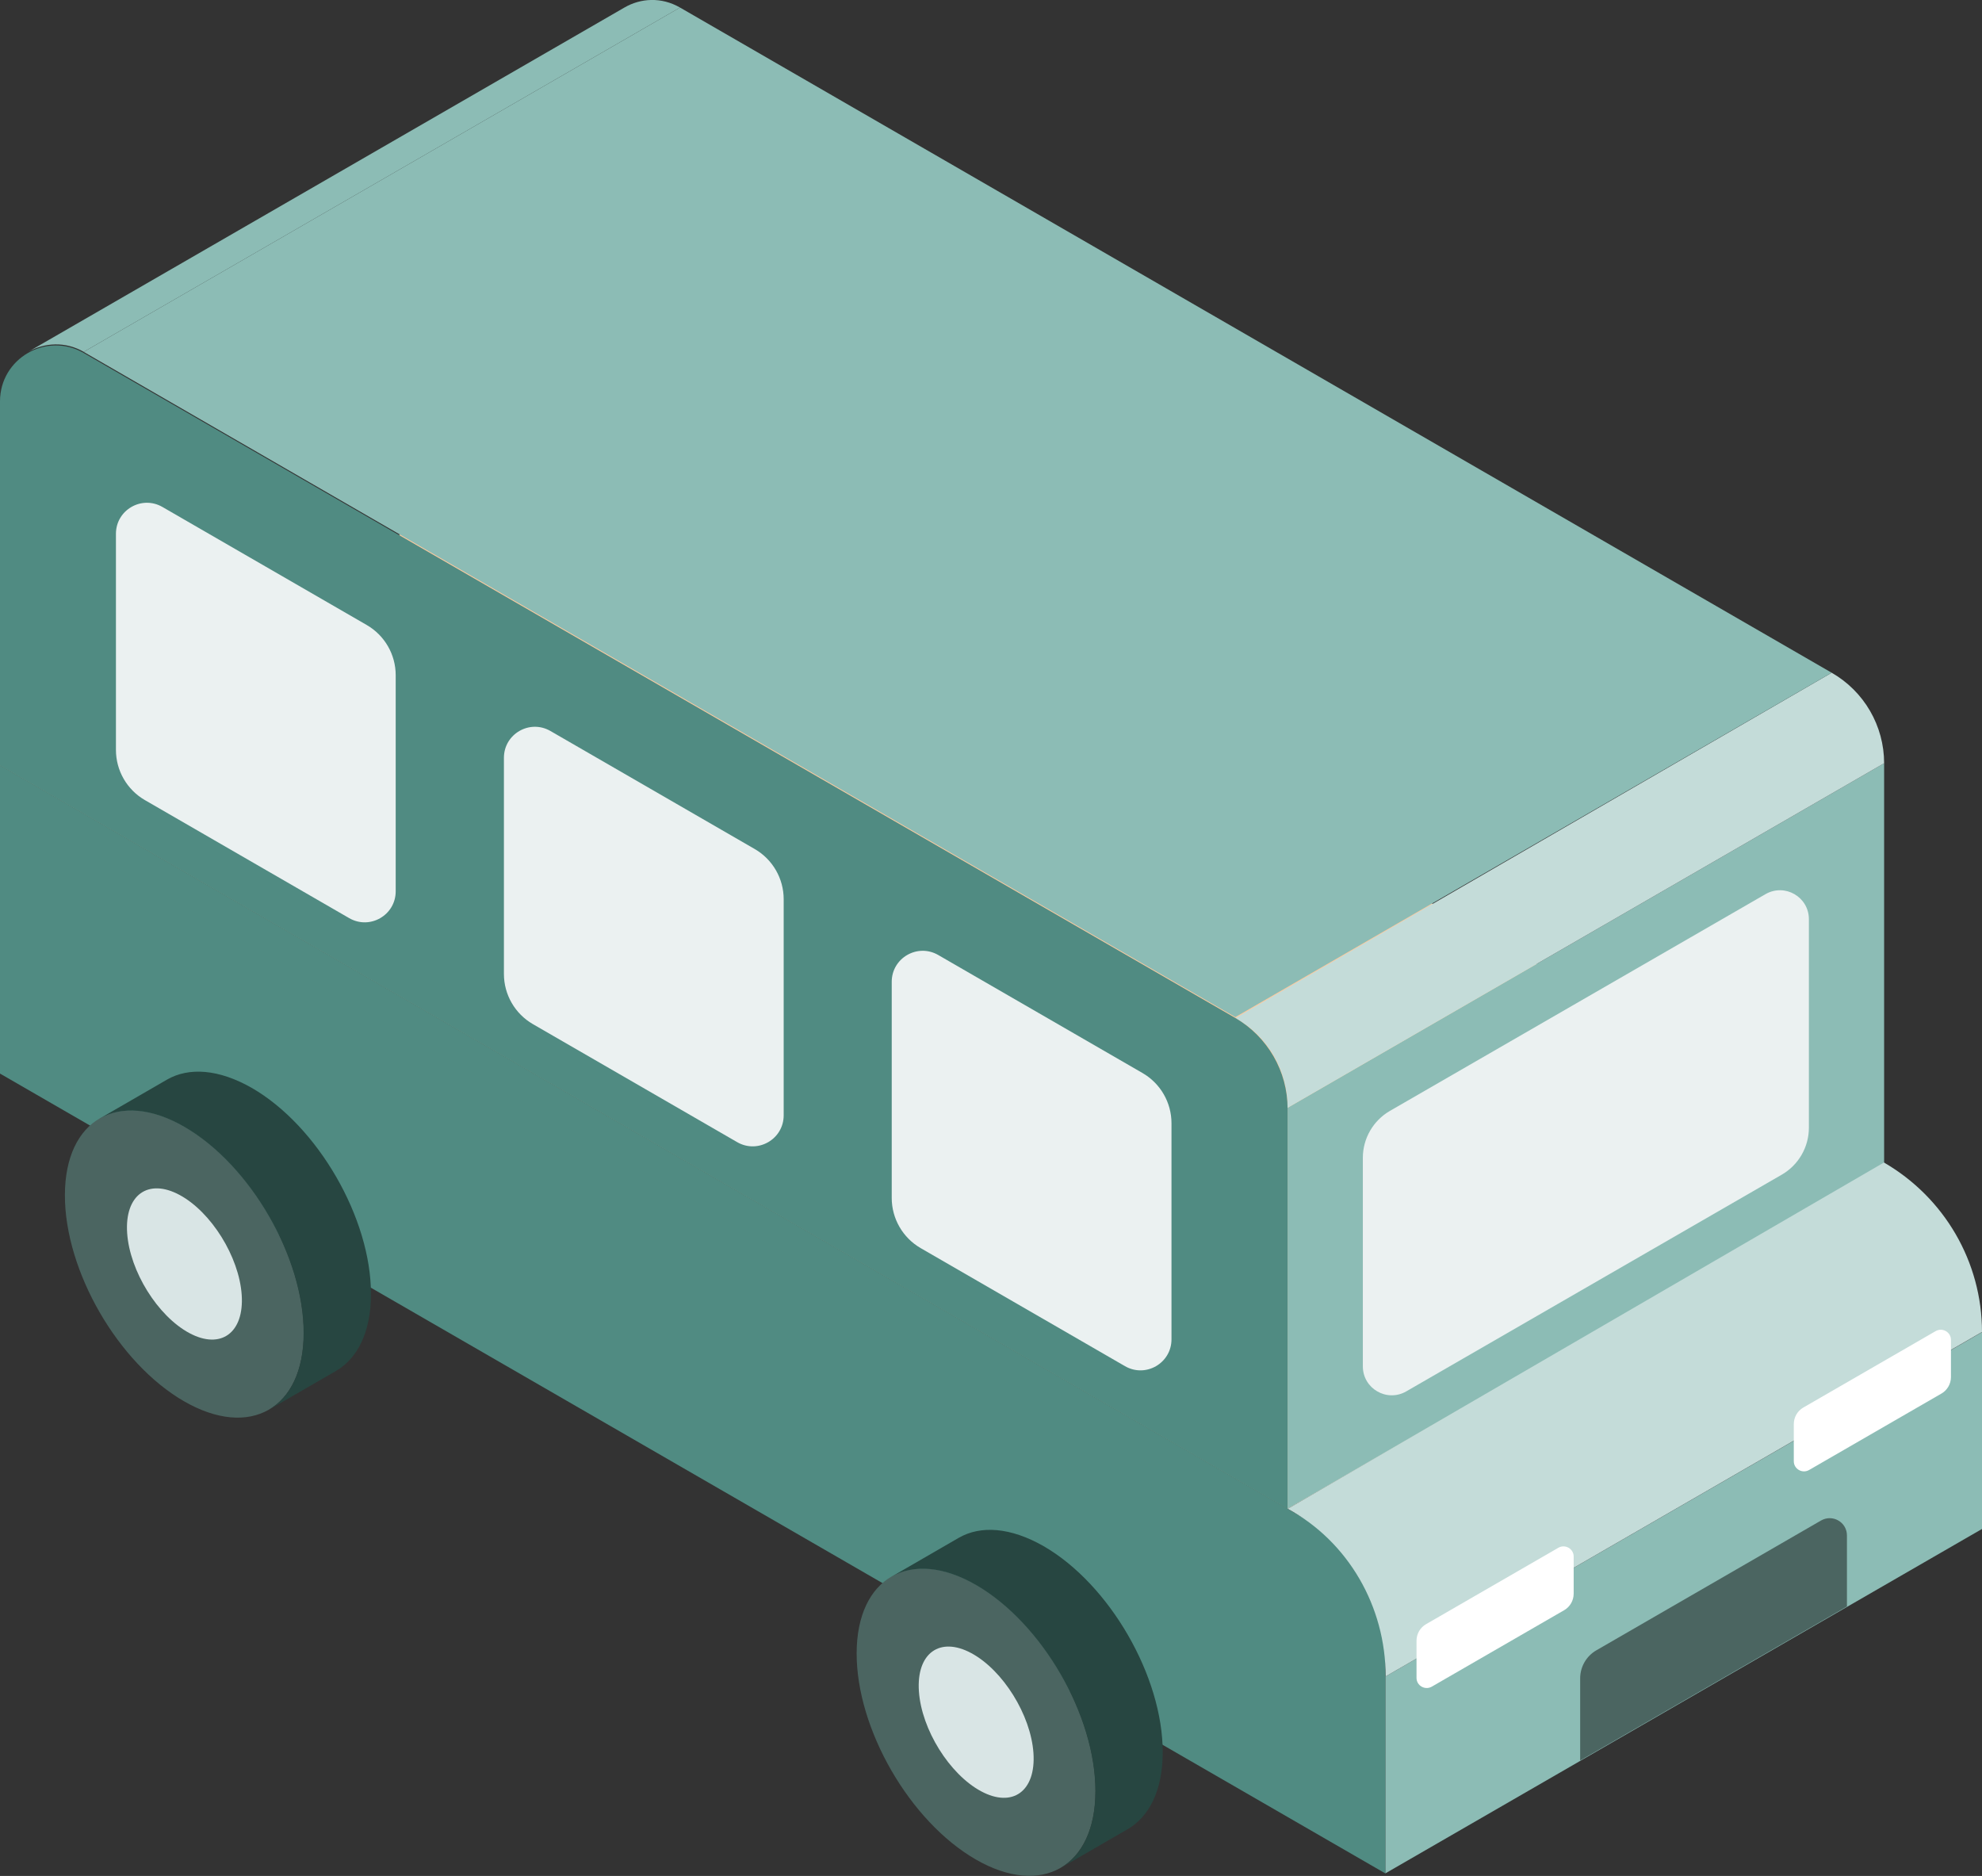 <?xml version="1.0" encoding="UTF-8"?><svg id="_レイヤー_2" xmlns="http://www.w3.org/2000/svg" width="113" height="106.94" viewBox="0 0 113 106.94"><rect x="0" y="0" width="113" height="106.94" fill="#333333" stroke="none"/><defs><style>.cls-1{fill:#274641;}.cls-2{fill:#ebf1f1;}.cls-3{fill:#fff;}.cls-4{fill:#fdca9f;}.cls-5{fill:#8cbcb5;}.cls-6{fill:#4b6561;}.cls-7{fill:#508b82;}.cls-8{fill:#d9e5e5;}.cls-9{fill:#c4dcd9;}</style></defs><g id="_レイヤー_1-2"><polygon class="cls-4" points="0 43.63 73.41 86.01 107.42 66.38 34.01 24 0 43.63"/><polygon class="cls-5" points="73.41 63.15 107.42 43.51 107.42 66.38 73.41 86.01 73.41 63.15"/><path class="cls-9" d="M73.41,63.15l34.01-19.64c0-2.13-1.14-4.1-2.99-5.16l-34,19.69c1.85,1.01,2.98,2.98,2.98,5.11Z"/><path class="cls-2" d="M79.24,63.33l21.42-12.36c1.1-.63,2.47.16,2.47,1.43v11.89c0,1.1-.59,2.12-1.54,2.67l-21.42,12.36c-1.1.63-2.47-.16-2.47-1.43v-11.89c0-1.1.59-2.12,1.54-2.67Z"/><path class="cls-7" d="M73.41,86.01v-22.81c0-2.13-1.14-4.1-2.98-5.17L4.77,20.12c-2.12-1.22-4.77.31-4.77,2.76v20.76l73.41,42.38Z"/><path class="cls-5" d="M4.77,20.06L38.77.43c-1.06-.61-2.24-.54-3.17,0L1.6,20.06c.93-.53,2.12-.61,3.18,0Z"/><polygon class="cls-5" points="104.43 38.35 70.43 57.98 4.77 20.06 38.77 .43 104.43 38.35"/><path class="cls-2" d="M43.03,48.4l-11.65-6.73c-1.18-.68-2.65.17-2.65,1.53v12.32c0,1.18.63,2.27,1.65,2.86l11.65,6.73c1.18.68,2.65-.17,2.65-1.53v-12.32c0-1.18-.63-2.27-1.65-2.86Z"/><path class="cls-2" d="M65.14,61.17l-11.65-6.73c-1.18-.68-2.65.17-2.65,1.53v12.32c0,1.18.63,2.27,1.65,2.86l11.65,6.73c1.18.68,2.65-.17,2.65-1.53v-12.32c0-1.18-.63-2.27-1.65-2.86Z"/><path class="cls-2" d="M20.91,35.63l-11.65-6.73c-1.18-.68-2.65.17-2.65,1.53v12.32c0,1.18.63,2.27,1.65,2.86l11.65,6.73c1.18.68,2.65-.17,2.65-1.53v-12.32c0-1.18-.63-2.27-1.65-2.86Z"/><path class="cls-7" d="M76.01,87.51c1.85,1.07,2.98,3.03,2.98,5.17v14.12L0,61.2v-17.57l76.01,43.88Z"/><path class="cls-6" d="M55.67,90.35c3.76,2.17,6.8,7.43,6.79,11.76-.01,4.32-3.07,6.06-6.83,3.89-3.76-2.17-6.8-7.43-6.79-11.76.01-4.32,3.07-6.06,6.83-3.89Z"/><path class="cls-1" d="M64.3,104.27l-3.84,2.22c1.23-.71,1.99-2.22,1.99-4.37.01-4.32-3.03-9.58-6.79-11.76-1.88-1.09-3.59-1.19-4.83-.48l3.84-2.22c1.24-.71,2.94-.6,4.83.48,3.76,2.17,6.8,7.43,6.79,11.76,0,2.15-.77,3.66-1.99,4.37Z"/><path class="cls-8" d="M55.38,94.24c1.8.97,3.39,3.52,3.54,5.69.15,2.18-1.19,3.15-2.99,2.18-1.8-.97-3.39-3.52-3.54-5.69-.15-2.18,1.19-3.15,2.99-2.18Z"/><path class="cls-6" d="M10.53,64.23c3.76,2.17,6.8,7.43,6.79,11.76-.01,4.32-3.07,6.06-6.83,3.89-3.76-2.17-6.8-7.43-6.79-11.76.01-4.32,3.07-6.06,6.83-3.89Z"/><path class="cls-1" d="M19.16,78.15l-3.84,2.22c1.23-.71,1.99-2.22,1.99-4.37.01-4.32-3.03-9.58-6.79-11.76-1.88-1.09-3.59-1.19-4.83-.48l3.84-2.22c1.24-.71,2.94-.6,4.83.48,3.76,2.17,6.8,7.43,6.79,11.76,0,2.15-.77,3.66-1.99,4.37Z"/><path class="cls-8" d="M10.24,68.12c1.8.97,3.39,3.52,3.54,5.69s-1.19,3.15-2.99,2.18c-1.8-.97-3.39-3.52-3.54-5.69-.15-2.18,1.19-3.15,2.99-2.18Z"/><polygon class="cls-5" points="78.99 95.57 113 75.94 113 87.16 78.99 106.79 78.99 95.57"/><path class="cls-6" d="M91.01,94.08l12.81-7.4c.66-.38,1.48.09,1.48.85v4.05l-15.21,8.78v-4.68c0-.66.35-1.27.92-1.6Z"/><path class="cls-9" d="M78.99,95.57l34.01-19.64c0-3.99-2.14-7.66-5.59-9.66l-33.99,19.74c3.45,1.88,5.58,5.57,5.58,9.56Z"/><path class="cls-3" d="M102.81,80.24l7.55-4.36c.39-.22.87.06.87.5v2.12c0,.39-.21.75-.54.94l-7.55,4.36c-.39.22-.87-.06-.87-.5v-2.12c0-.39.21-.75.54-.94Z"/><path class="cls-3" d="M81.3,92.59l7.55-4.36c.39-.22.87.06.87.5v2.12c0,.39-.21.75-.54.94l-7.55,4.36c-.39.22-.87-.06-.87-.5v-2.12c0-.39.21-.75.54-.94Z"/></g></svg>